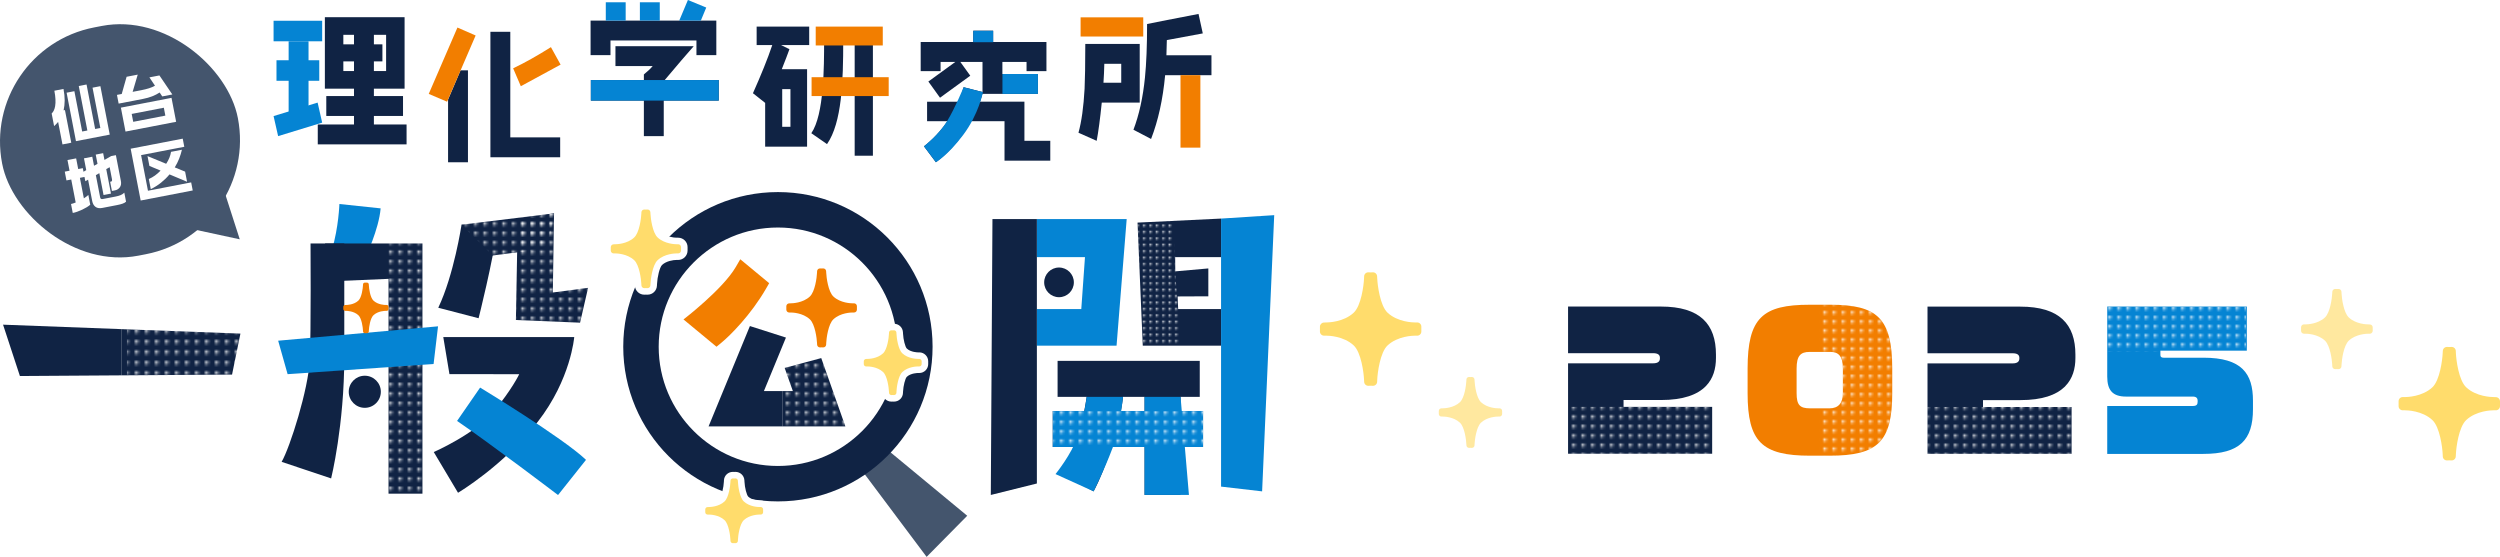 <?xml version="1.0" encoding="UTF-8"?>
<svg id="_レイヤー_2" data-name="レイヤー 2" xmlns="http://www.w3.org/2000/svg" xmlns:xlink="http://www.w3.org/1999/xlink" viewBox="0 0 481.56 107.267">
  <defs>
    <pattern id="Unnamed_Pattern_5" data-name="Unnamed Pattern 5" x="0" y="0" width="3.5" height="3.5" patternTransform="translate(-2767.981 -299.042) scale(.455)" patternUnits="userSpaceOnUse" viewBox="0 0 3.5 3.5">
      <g>
        <rect width="3.5" height="3.5" style="fill: none;"/>
        <rect x="2.39" y="2.39" width="5.72" height="5.72" style="fill: none;"/>
        <rect x="-1.11" y="2.39" width="5.72" height="5.72" style="fill: none;"/>
        <rect x="-4.61" y="2.39" width="5.72" height="5.72" style="fill: none;"/>
        <rect x="2.39" y="-1.11" width="5.72" height="5.72" style="fill: none;"/>
        <g>
          <circle cx="1.75" cy="1.75" r=".697" style="fill: #fff;"/>
          <rect x="-1.11" y="-1.11" width="5.72" height="5.72" style="fill: none;"/>
        </g>
        <rect x="-4.61" y="-1.11" width="5.72" height="5.72" style="fill: none;"/>
        <rect x="2.39" y="-4.61" width="5.72" height="5.72" style="fill: none;"/>
        <rect x="-1.11" y="-4.61" width="5.72" height="5.72" style="fill: none;"/>
        <rect x="-4.61" y="-4.61" width="5.72" height="5.72" style="fill: none;"/>
      </g>
    </pattern>
    <pattern id="Unnamed_Pattern_5-2" data-name="Unnamed Pattern 5" patternTransform="translate(-2767.24 -299.026) scale(.455)" xlink:href="#Unnamed_Pattern_5"/>
    <pattern id="Unnamed_Pattern_5-3" data-name="Unnamed Pattern 5" patternTransform="translate(-2891.634 -302.275) scale(.438)" xlink:href="#Unnamed_Pattern_5"/>
    <pattern id="Unnamed_Pattern_5-4" data-name="Unnamed Pattern 5" patternTransform="translate(-2892.183 -303.213) scale(.438)" xlink:href="#Unnamed_Pattern_5"/>
    <pattern id="Unnamed_Pattern_5-5" data-name="Unnamed Pattern 5" patternTransform="translate(-2770.182 -298.017) scale(.455)" xlink:href="#Unnamed_Pattern_5"/>
    <pattern id="Unnamed_Pattern_5-6" data-name="Unnamed Pattern 5" patternTransform="translate(-2770.182 -298.017) scale(.455)" xlink:href="#Unnamed_Pattern_5"/>
    <pattern id="Unnamed_Pattern_5-7" data-name="Unnamed Pattern 5" patternTransform="translate(-2770.182 -298.017) scale(.455)" xlink:href="#Unnamed_Pattern_5"/>
    <pattern id="Unnamed_Pattern_5-8" data-name="Unnamed Pattern 5" patternTransform="translate(-2770.182 -298.017) scale(.455)" xlink:href="#Unnamed_Pattern_5"/>
    <pattern id="Unnamed_Pattern_5-9" data-name="Unnamed Pattern 5" patternTransform="translate(-2571.546 -285.824) scale(.482 .504)" xlink:href="#Unnamed_Pattern_5"/>
    <pattern id="Unnamed_Pattern_5-10" data-name="Unnamed Pattern 5" patternTransform="translate(-2770.182 -298.017) scale(.455)" xlink:href="#Unnamed_Pattern_5"/>
    <pattern id="Unnamed_Pattern_5-11" data-name="Unnamed Pattern 5" patternTransform="translate(-3850.289 -345.184) scale(.309)" xlink:href="#Unnamed_Pattern_5"/>
  </defs>
  <g id="_ヘッダー" data-name="ヘッダー">
    <g>
      <rect x="-.009" y="4.734" width="46.248" height="44.782" rx="22.391" ry="22.391" transform="translate(-4.725 4.877) rotate(-10.934)" style="fill: #44556d;"/>
      <path d="M61.209,27.809v-3.832h6.979v-1.642h-5.337v-3.832h5.337v-1.423h-5.611V3.313h15.355v13.767h-5.912v1.423h5.611v3.832h-5.611v1.642h6.295v3.832h-17.106ZM68.188,6.707h-2.053v1.834h2.053v-1.834ZM68.188,11.825h-2.053v1.861h2.053v-1.861ZM74.374,6.707h-2.354v1.834h1.642v3.284h-1.642v1.861h2.354v-6.979Z" style="fill: #102344;"/>
      <path d="M128.049,15.41c2.46-2.93,4.321-5.092,5.58-6.515h-15.078v3.834h7.171c-.386.465-.957,1.01-1.697,1.613v1.068h-10.212v3.967h10.212v6.843h3.829v-6.843h10.593v-3.967h-10.398ZM134.999,3.971v-.004h-4.162v.004h-3.75v-.004h-3.829v.004h-2.739v-.004h-3.829v.004h-2.93v6.648h3.834v-2.819h16.558v2.819h3.829V3.971h-2.983Z" style="fill: #102344;"/>
      <path d="M193.494,30.949v-7.609h-6.459c-1.806,3.23-4.051,5.857-6.76,7.91l-2.299-3.066c1.67-1.259,3.175-2.874,4.543-4.844h-3.941v-3.75h6.076c.41-.93.712-1.861.958-2.792l3.64.931v-5.802h-4.27l1.916,2.655-5.83,4.242-2.244-3.12,5.2-3.777h-2.846v1.779h-3.832v-5.611h10.127v-2.19h3.832v2.19h10.264v5.611h-3.832v-1.779h-4.653v2.326h6.843v3.832h-10.674v-.055c-.137.52-.301,1.04-.492,1.56h8.567v7.527h4.982v3.832h-8.813Z" style="fill: #102344;"/>
      <path d="M209.054,8.459c0,4.024-.058,6.923-.137,8.647-.195,3.479-.576,6.298-1.179,8.461l3.506,1.56c.328-1.724.656-4.188.984-7.366h7.308v-11.302h-10.482ZM215.977,15.931h-3.422c.08-1.206.137-2.411.164-3.643h3.258v3.643Z" style="fill: #102344;"/>
      <rect x="208.148" y="3.34" width="12.07" height="3.695" style="fill: #f27e00;"/>
      <path d="M224.434,14.48c-.438,4.68-1.341,8.758-2.71,12.289l-3.394-1.779c1.095-2.874,1.834-6.24,2.217-10.045.273-2.71.41-6.131.41-10.318.547-.137,3.859-.766,9.908-1.943l.821,3.75c-1.56.274-3.859.712-6.924,1.287-.027,1.013-.055,1.998-.082,2.928h8.676v3.832h-8.922Z" style="fill: #102344;"/>
      <g>
        <path d="M319.912,77.055c4.37,0,7.074-1.046,8.66-2.664,1.445-1.467,1.963-3.408,1.963-5.451v-.629c0-5.85-3.032-9.263-10.624-9.263h-17.866v8.984h16.403c.838,0,1.29.279,1.29.873v.137c0,.558-.35.94-1.29.94h-16.403v17.418h27.758v-9.024h-17.068v-1.321h7.176Z" style="fill: #102344;"/>
        <path d="M352.583,58.699h-4.003c-9.055,0-11.951,2.509-11.951,12.295v4.733c0,9.374,2.753,12.051,12.051,12.051h3.726c9.299,0,12.085-2.677,12.085-12.051v-4.733c0-9.785-2.962-12.295-11.909-12.295ZM354.983,75.727c0,1.922-.873,2.929-2.576,2.929h-3.726c-1.989,0-2.61-.629-2.61-2.929v-4.733c0-2.476.764-3.206,2.509-3.206h4.003c1.46,0,2.4.697,2.4,3.206v4.733Z" style="fill: #f27e00;"/>
        <path d="M399.774,68.327c0-5.85-3.032-9.263-10.624-9.263h-17.866v8.984h16.403c.838,0,1.29.279,1.29.873v.137c0,.558-.35.94-1.29.94h-16.403v17.418h27.758v-9.024h-17.068v-1.321h7.176c4.264,0,6.938-.997,8.539-2.548h.006c.014-.013.025-.029.038-.042.025-.025.052-.048.077-.073h-.01c1.448-1.468,1.973-3.407,1.973-5.451v-.629Z" style="fill: #102344;"/>
        <path d="M424.432,87.433h-18.529v-9.23h16.474c.731,0,.94-.279.94-.801v-.209c0-.522-.279-.801-.94-.801h-12.852c-2.647,0-3.622-1.289-3.622-3.866v-13.479h26.888v8.498h-16.648v.871c0,.348.244.487.627.487h7.662c7.419,0,9.543,3.065,9.543,8.289v1.637c0,5.921-2.577,8.603-9.543,8.603Z" style="fill: #0584d3;"/>
        <rect x="302.047" y="78.374" width="27.758" height="9.025" style="fill: url(#Unnamed_Pattern_5);"/>
        <rect x="371.284" y="78.391" width="27.758" height="9.025" style="fill: url(#Unnamed_Pattern_5-2);"/>
        <rect x="405.903" y="59.047" width="26.711" height="8.677" style="fill: url(#Unnamed_Pattern_5-3);"/>
        <path d="M364.492,70.994v4.733c0,9.374-2.786,12.051-12.085,12.051h-1.846v-9.122h1.846c1.704,0,2.576-1.007,2.576-2.929v-4.733c0-2.509-.94-3.206-2.4-3.206h-2.022v-9.089h2.022c8.946,0,11.909,2.509,11.909,12.295Z" style="fill: url(#Unnamed_Pattern_5-4);"/>
      </g>
      <g>
        <path d="M24.275,38.851c-.144.146-.362.27-.652.373-.29.104-.647.197-1.07.278l-2.862.553c-.538.104-.969.034-1.295-.209-.325-.244-.536-.611-.631-1.104l-.798-4.133-.53.303-.16-.829-.885.171.762,3.951c.322-.203.61-.42.865-.65l.364,1.885c-.363.312-.879.629-1.548.947-.67.317-1.277.529-1.821.634l-.333-1.726c.226-.044.525-.141.897-.291l-.856-4.428-.92.178-.326-1.692.92-.178-.397-2.055,1.669-.322.397,2.055.886-.171.134.693.528-.314-.438-2.271,1.6-.309.336,1.737.672-.366-.344-1.783,1.43-.276.252,1.306,1.294-.744.908-.176.963,4.984c.095.493.026.897-.208,1.213-.233.316-.547.512-.94.588l-.579.112-.342-1.771.159-.031c.182-.035.247-.189.193-.461l-.447-2.317-.658.375.911,4.712-1.43.276-.815-4.213-.667.388.829,4.291c.023.121.075.209.157.264.081.055.197.068.349.038l2.441-.472c.402-.077.734-.171 1-.282.266-.109.5-.266.704-.471l.335,1.737Z" style="fill: #fff;"/>
        <path d="M35.197,26.707l.302,1.566-8.322,1.608,1.324,6.859,8.323-1.608.3,1.556-10.027,1.937-1.928-9.981,10.027-1.937ZM32.009,31.551c.255-.388.46-.77.614-1.15.156-.378.261-.763.32-1.151l2.101-.406c-.133.575-.313,1.149-.539,1.724-.226.573-.508,1.132-.843,1.676l1.995.816.377,1.953-3.383-1.419c-.47.57-1.014,1.1-1.629,1.592s-1.275.907-1.98,1.248l-.377-1.953c.428-.184.823-.409,1.184-.67.361-.263.724-.578,1.084-.946l-2.154-.904-.366-1.896,3.596,1.485Z" style="fill: #fff;"/>
      </g>
      <g>
        <path d="M12.231,17.133c.156.802.231,1.539.228,2.211-.003.672-.074,1.308-.209,1.908l.261-.05,1.215,6.29-1.692.327-.838-4.337c-.248.306-.505.577-.774.808l-.47-2.429c.339-.316.562-.788.67-1.413.134-.772.084-1.763-.15-2.975l1.759-.34ZM16.671,16.275l1.656,8.573 1-.193-1.501-7.767,1.51-.292,1.803,9.334-6.507,1.257-1.803-9.334,1.499-.29,1.5,7.767 1-.193-1.656-8.573,1.498-.289Z" style="fill: #fff;"/>
        <path d="M26.531,14.371l-.983,3.323,1.659-.32c.575-.111,1.074-.235,1.5-.372.425-.137.807-.301,1.147-.492l-1.075-1.607,1.929-.372,2.487,3.665-1.942.375-.498-.752c-.433.28-.91.524-1.432.731-.522.206-1.119.374-1.792.504l-4.678.904-.325-1.68.92-.177.938-3.314,2.146-.414ZM33.038,18.849l.89,4.61-9.753,1.884-.89-4.61,9.753-1.884ZM25.662,23.466l6.188-1.195-.293-1.521-6.189,1.195.294,1.521Z" style="fill: #fff;"/>
      </g>
      <rect x="53.258" y="11.605" width="8.239" height="3.956" style="fill: #0584d3;"/>
      <rect x="113.813" y="15.419" width="24.633" height="3.956" style="fill: #0584d3;"/>
      <rect x="52.697" y="3.997" width="9.36" height="3.956" style="fill: #0584d3;"/>
      <g>
        <polygon points="88.716 13.542 90.14 13.542 90.14 31.25 86.308 31.25 86.308 19.18 88.716 13.542" style="fill: #102344;"/>
        <polygon points="94.464 30.292 94.464 6.125 98.296 6.125 98.296 26.461 107.903 26.461 107.903 30.292 94.464 30.292" style="fill: #102344;"/>
        <path d="M100.321,16.607l-1.478-3.448c2.19-1.04,4.626-2.409,7.28-4.078l1.861,3.367c-.52.301-3.065,1.669-7.663,4.16Z" style="fill: #f27e00;"/>
        <polygon points="88.114 5.304 91.618 6.836 86.116 19.591 82.586 18.086 88.114 5.304" style="fill: #f27e00;"/>
      </g>
      <g>
        <path d="M155.872,5.123h-10.125v3.56h3.01c-.903,2.681-2.16,5.774-3.722,9.275l2.352,1.861v8.431h8.077v-14.917h-4.876c.687-1.723,1.178-3.01,1.478-3.859l-1.611-.791h5.416v-3.56ZM150.672,17.168h1.586v7.252h-1.586v-7.252Z" style="fill: #102344;"/>
        <rect x="164.63" y="8.278" width="3.511" height="21.717" style="fill: #102344;"/>
        <path d="M159.304,27.759l-3.025-2.101c2.463-3.545,2.463-12.832,2.463-17.821h3.683c0,7.808-.241,15.777-3.121,19.923Z" style="fill: #102344;"/>
        <rect x="156.33" y="14.87" width="14.854" height="3.634" style="fill: #f27e00;"/>
        <rect x="157.126" y="5.123" width="12.917" height="3.634" style="fill: #f27e00;"/>
      </g>
      <g>
        <path d="M.588,62.539l3.247,9.893,19.615-.131v-8.9l-22.862-.862Z" style="fill: #102344;"/>
        <path d="M199.728,42.201v7.333h9.265l-.711,10h-8.554v7.046h15.349l1.95-24.38h-17.299Z" style="fill: #0584d3;"/>
        <polygon points="199.728 42.201 199.728 93.133 190.853 95.341 191.17 42.201 199.728 42.201" style="fill: #102344;"/>
        <path d="M227.405,79.167v-2.718h3.697v-6.933h-27.385v6.933h5.6c-.113.867-.287,1.733-.461,2.718h-6.067v6.933h3.99c-.754,2.077-1.503,3.81-2.256,5.2l6.128,3.349c1.21-2.251,2.364-5.144,3.467-8.549h6.354v9.241h6.933v-9.241h4.333v-6.933h-4.333ZM220.472,79.167h-4.564c.174-.985.344-1.851.405-2.718h4.159v2.718Z" style="fill: #102344;"/>
        <path d="M235.205,49.534v-7.431l-16.089.775,1.008,23.702h15.081v-7.046h-8.263l-.1-2.431,5.913-.028v-5.369l-6.366.566-.021-2.738h8.836Z" style="fill: #102344;"/>
        <polygon points="245.445 41.444 243.114 94.649 235.205 93.733 235.205 42.103 245.445 41.444" style="fill: #0584d3;"/>
        <g>
          <path d="M131.657,61.532s7.57-5.801,10.07-10.1l.867-1.491,5.568,4.606-.608,1.055c-2.91,5.045-6.901,9.024-8.605,10.422l-.934.767-6.358-5.259Z" style="fill: #f27e00;"/>
          <polygon points="147.146 75.334 150.682 75.334 150.682 82.139 136.487 82.139 144.451 62.805 151.392 65.026 147.146 75.334" style="fill: #102344;"/>
          <polygon points="162.839 82.139 150.682 82.139 150.682 75.334 152.726 75.334 151.146 70.87 158.192 68.976 162.839 82.139" style="fill: #102344;"/>
          <polygon points="162.839 82.139 150.682 82.139 150.682 75.334 152.726 75.334 151.146 70.87 158.192 68.976 162.839 82.139" style="fill: url(#Unnamed_Pattern_5-5);"/>
        </g>
        <g>
          <path d="M65.376,39.296s-.143,4.502-1.422,8.756l6.454,1.472s2.558-5.274,2.913-9.387l-7.945-.841Z" style="fill: #0584d3;"/>
          <path d="M88.905,43.282s-1.459,9.675-4.485,15.996l7.768,2.024s2.819-11.145,3.59-17.293l-6.873-.728Z" style="fill: #102344;"/>
          <path d="M59.818,46.895s.113,16.718-.146,22.386c-.259,5.668-3.804,16.899-5.424,19.684l9.536,3.19s2.534-10.188,2.534-23.42v-21.84h-6.5Z" style="fill: #102344;"/>
          <polygon points="62.61 46.895 81.374 46.895 81.374 95.094 74.84 95.094 74.84 53.713 64.496 54.155 62.61 46.895" style="fill: #102344;"/>
          <circle cx="70.267" cy="75.465" r="3.092" style="fill: #102344;"/>
          <polygon points="99.724 42.383 99.377 61.643 111.734 62.153 113.279 55.449 106.488 56.34 106.723 41.102 99.724 42.383" style="fill: #102344;"/>
          <path d="M85.386,64.921h25.225s-.633,8.125-7.029,16.333c-6.612,8.485-15.355,13.664-15.355,13.664l-4.673-7.842s7.961-3.49,11.537-7.803c3.566-4.302,4.925-7.198,4.925-7.198l-13.441-.007-1.189-7.146Z" style="fill: #102344;"/>
          <path d="M107.49,95.356s-13.21-10.043-19.448-14.272l4.44-6.425s15.913,9.644,20.397,13.919l-5.39,6.778Z" style="fill: #0584d3;"/>
          <polygon points="88.905 43.282 106.723 41.102 105.556 47.843 93.533 49.385 88.905 43.282" style="fill: #102344;"/>
          <polygon points="99.724 42.383 99.377 61.643 111.734 62.153 113.279 55.449 106.488 56.34 106.723 41.102 99.724 42.383" style="fill: url(#Unnamed_Pattern_5-6);"/>
          <polygon points="88.905 43.282 106.723 41.102 105.556 47.843 94.911 49.208 88.905 43.282" style="fill: url(#Unnamed_Pattern_5-7);"/>
          <rect x="74.84" y="46.895" width="6.533" height="48.199" style="fill: url(#Unnamed_Pattern_5-8);"/>
          <polygon points="53.581 65.628 55.401 72.074 83.52 70.113 84.376 62.859 53.581 65.628" style="fill: #0584d3;"/>
        </g>
        <circle cx="203.992" cy="54.39" r="2.859" style="fill: #102344;"/>
        <polygon points="163.924 87.827 178.49 107.267 186.312 99.347 167.949 84.165 163.924 87.827" style="fill: #44556d;"/>
        <path d="M149.845,43.825c12.663,0,22.966,10.302,22.966,22.966s-10.302,22.966-22.966,22.966c-12.663,0-22.966-10.302-22.966-22.966s10.302-22.966,22.966-22.966M149.845,36.998c-16.454,0-29.793,13.339-29.793,29.793s13.339,29.793,29.793,29.793c16.454,0,29.793-13.339,29.793-29.793s-13.339-29.793-29.793-29.793h0Z" style="fill: #102344;"/>
        <polygon points="46.312 64.259 44.698 72.155 23.45 72.301 23.45 63.402 46.312 64.259" style="fill: #102344;"/>
        <polygon points="46.312 64.259 44.769 72.155 24.454 72.301 24.454 63.402 46.312 64.259" style="fill: url(#Unnamed_Pattern_5-9);"/>
        <path d="M209.318,76.449h6.995s-.594,6.093-2.006,9.841c-1.626,4.319-3.656,8.359-3.656,8.359l-7.334-3.33s3.114-3.817,4.326-7.4c1.211-3.582,1.675-7.47,1.675-7.47Z" style="fill: #0584d3;"/>
        <polygon points="229.019 95.341 220.472 95.341 220.472 76.449 227.405 76.449 229.019 95.341" style="fill: #0584d3;"/>
        <rect x="202.789" y="79.167" width="28.949" height="6.933" style="fill: #0584d3;"/>
        <rect x="202.789" y="79.167" width="28.949" height="6.933" style="fill: url(#Unnamed_Pattern_5-10);"/>
        <path d="M226.369,49.534l-.558-6.938-6.695.282,1.008,23.702h7.036l-.219-7.046h0l-.548-6.693-.025-3.307h0Z" style="fill: url(#Unnamed_Pattern_5-11);"/>
      </g>
      <polygon points="52.697 22.362 61.182 19.762 62.057 23.621 53.573 26.221 52.697 22.362" style="fill: #0584d3;"/>
      <rect x="55.598" y="7.953" width="3.832" height="13.793" style="fill: #0584d3;"/>
      <g>
        <path d="M74.283,59.301v.022c-.279,0-1.72.048-2.725.988-.952.891-1.062,3.288-1.063,3.312l-.011-0-.011 0c-.001-.024-.111-2.421-1.063-3.312-1.005-.94-2.446-.988-2.725-.988v-.022c.279,0,1.72-.048,2.725-.988.952-.891,1.062-3.288,1.063-3.312l.011 0.0.011-0c.001.024.111,2.421,1.063,3.312,1.005.94,2.446.988,2.725.988Z" style="fill: #f27e00;"/>
        <path d="M70.297,64.187c-.194.008-.358-.141-.369-.335l-.012-.209c-.025-.565-.241-2.321-.887-2.925-.87-.814-2.196-.837-2.344-.837h-.202c-.196,0-.355-.159-.355-.355v-.418c0-.191.151-.347.341-.355l.216-.009c.148,0,1.474-.024,2.344-.837.645-.604.862-2.36.887-2.928l.009-.202c.009-.195.173-.346.368-.339l.177.006c.009 0.0.018 0.0.027-0l.174-.007c.193-.008.357.14.368.333l.013.208c.025.567.243,2.325.887,2.928.87.814,2.196.837,2.344.837h.202c.196,0,.355.159.355.355v.426c0,.196-.159.355-.355.355h-.202c-.148,0-1.474.024-2.344.837-.644.602-.861,2.36-.887,2.929l-.009.201c-.009.195-.173.346-.368.339l-.177-.007c-.009-0-.018-0-.027 0l-.174.007ZM69.423,59.022c-.202.144-.202.437 0.0.582.126.09.25.19.368.301.149.139.28.304.395.486.14.22.459.219.598-.001.115-.182.245-.347.394-.485.118-.111.242-.211.368-.301.202-.144.202-.437-0-.582-.126-.09-.25-.19-.368-.301-.148-.139-.279-.303-.394-.485-.139-.22-.458-.22-.598-.001-.115.182-.247.347-.395.486-.118.111-.242.211-.368.301Z" style="fill: #f27e00;"/>
      </g>
      <g>
        <path d="M164.192,59.295v.035c-.435,0-2.684.074-4.253,1.542-1.486,1.39-1.657,5.131-1.659,5.168l-.017-.001-.017.001c-.001-.037-.173-3.778-1.659-5.168-1.569-1.467-3.818-1.542-4.253-1.542v-.035c.435,0,2.684-.074,4.253-1.542,1.486-1.39,1.657-5.131,1.659-5.168l.017.001.017-.001c.001.037.173,3.778,1.659,5.168,1.569,1.467,3.818,1.542,4.253,1.542Z" style="fill: #f27e00;"/>
        <path d="M157.97,66.92c-.302.012-.558-.221-.575-.523l-.018-.327c-.039-.881-.377-3.623-1.384-4.565-1.358-1.27-3.427-1.307-3.659-1.307h-.315c-.306,0-.554-.248-.554-.554v-.652c0-.298.235-.542.532-.554l.337-.013c.231,0,2.301-.037,3.659-1.307,1.007-.942,1.345-3.683,1.384-4.569l.014-.315c.013-.304.27-.541.574-.529l.277.01c.014.001.028 0.0.042-0l.271-.011c.301-.012.557.219.575.52l.02.325c.04.885.379,3.629,1.384,4.569,1.358,1.27,3.427,1.307,3.659,1.307h.315c.306,0,.554.248.554.554v.665c0,.306-.248.554-.554.554h-.315c-.231,0-2.301.037-3.659,1.307-1.005.94-1.344,3.684-1.384,4.57l-.014.314c-.014.304-.27.541-.574.529l-.276-.01c-.014-.001-.028-.001-.042 0l-.272.011ZM156.607,58.859c-.315.225-.315.683 0.0.908.197.141.39.297.575.47.232.217.437.475.617.758.218.343.716.342.933-.001.179-.284.383-.541.614-.757.185-.173.377-.329.575-.47.315-.225.315-.683-0-.908-.197-.141-.39-.297-.575-.47-.231-.216-.435-.474-.614-.757-.217-.343-.715-.344-.933-.001-.18.283-.385.541-.617.758-.185.173-.377.329-.575.47Z" style="fill: #f27e00;"/>
      </g>
      <g>
        <path d="M124.104,56.132c-.625,0-1.144-.49-1.179-1.114l-.019-.325c-.048-1.103-.444-3.432-1.179-4.12-1.195-1.118-3.13-1.131-3.212-1.131h-.314c-.651,0-1.181-.53-1.181-1.181v-.649c0-.636.498-1.155,1.134-1.18l.336-.013c.106-0,2.042-.013,3.237-1.132.778-.728,1.136-3.132,1.179-4.117l.014-.313c.029-.634.547-1.129,1.18-1.129l.319.011s.265-.011.266-.011c.668,0,1.185.487,1.224,1.108l.02.325c.05,1.107.446,3.44,1.179,4.127,1.196,1.118,3.13,1.131,3.212,1.131h.313c.651,0,1.181.53,1.181,1.181v.662c0,.651-.53,1.181-1.181,1.181h-.313c-.082,0-2.017.013-3.212,1.131-.733.686-1.13,3.021-1.179,4.118l-.014.313c-.029.633-.547,1.128-1.18,1.128l-.319-.011-.311.012Z" style="fill: #ffdc6c;"/>
        <path d="M124.729,40.355c.29 0.0.533.226.55.518l.02.324c.039.881.377,3.612,1.378,4.548,1.352,1.264,3.412,1.301,3.642,1.301h.314c.305,0,.552.247.552.552v.662c0,.305-.247.552-.552.552h-.314c-.23,0-2.291.037-3.642,1.301-1.0.936-1.338,3.667-1.378,4.55l-.014.313c-.013.296-.257.527-.551.527-.007,0-.014-0-.021-0l-.275-.01c-.007-0-.014-0-.021-0-.007,0-.014 0-.022 0l-.271.011c-.007 0-.015 0-.022 0-.291,0-.534-.228-.55-.521l-.018-.325c-.039-.877-.375-3.606-1.378-4.544-1.352-1.264-3.412-1.301-3.642-1.301h-.314c-.305,0-.552-.247-.552-.552v-.649c0-.296.234-.539.53-.551l.336-.013c.23,0,2.291-.037,3.642-1.301,1.002-.938,1.339-3.667,1.378-4.548l.014-.314c.013-.296.257-.527.551-.527.007,0,.014 0.0.02 0l.276.01c.007 0.0.014 0.0.02 0.0.007,0,.014-0.0.021-0l.27-.011c.007-0.0.015-0.0.022-0M124.729,39.096h-.024l-.046.001-.244.01-.249-.009-.023-.001-.043-0c-.971-0-1.766.76-1.809,1.731l-.014.313c-.059,1.335-.5,3.235-.98,3.685-.813.761-2.175.962-2.782.962h-.025l-.025.001-.336.013c-.975.039-1.739.834-1.739,1.809v.649c0,.998.812,1.811,1.811,1.811h.314c.607,0,1.969.201,2.782.961.48.45.921,2.347.98,3.68l.019.341c.054.958.848,1.709,1.807,1.709h.025l.047-.001.244-.01.248.009.023.001.044 0c.971,0,1.765-.76,1.808-1.73l.014-.313c.06-1.337.501-3.238.98-3.686.813-.761,2.175-.961,2.782-.961h.314c.998,0,1.811-.812,1.811-1.811v-.662c0-.998-.812-1.811-1.811-1.811h-.314c-.607,0-1.969-.201-2.782-.961-.479-.448-.92-2.349-.98-3.685l-.021-.344c-.058-.953-.852-1.7-1.807-1.7h0Z" style="fill: #fff;"/>
      </g>
      <g>
        <path d="M171.701,76.729c-.574,0-1.049-.449-1.082-1.022l-.015-.27c-.039-.892-.354-2.773-.937-3.318-.953-.891-2.504-.901-2.57-.901h-.258c-.598,0-1.084-.486-1.084-1.084v-.535c0-.584.457-1.06,1.041-1.083l.276-.011c.09-0,1.642-.011,2.595-.902.583-.545.897-2.427.936-3.314l.011-.258c.026-.582.502-1.036,1.083-1.036l.267.009s.21-.009.21-.009c.614,0,1.088.447,1.123,1.017l.016.267c.04.897.355,2.78.937,3.325.953.891,2.504.901,2.57.901h.258c.598,0,1.084.486,1.084,1.084v.545c0,.598-.486,1.084-1.084,1.084h-.258c-.065,0-1.617.01-2.57.902-.582.544-.897,2.428-.936,3.316l-.012.258c-.026.58-.501,1.035-1.083,1.035l-.267-.009-.252.01Z" style="fill: #ffdc6c;"/>
        <path d="M172.216,63.623c.239 0.0.439.186.453.427l.016.267c.032.726.311,2.975,1.135,3.746,1.113,1.041,2.81,1.071,3,1.071h.259c.251,0,.454.203.454.454v.545c0,.251-.203.454-.454.454h-.259c-.19,0-1.887.03-3,1.072-.824.771-1.102,3.02-1.135,3.747l-.011.258c-.011.244-.212.434-.454.434-.006,0-.011-0-.017-0l-.226-.008c-.006-0-.012-0-.017-0-.006,0-.012 0-.017 0l-.223.009c-.006 0-.012 0-.018 0-.24,0-.44-.187-.453-.429l-.015-.268c-.032-.723-.309-2.97-1.135-3.743-1.113-1.041-2.81-1.071-3-1.071h-.259c-.251,0-.454-.203-.454-.454v-.535c0-.244.193-.444.436-.454l.277-.011c.19,0,1.887-.03,3-1.072.826-.772,1.103-3.02,1.135-3.746l.011-.258c.011-.244.212-.434.454-.434.006,0,.011 0.0.017 0l.227.008c.005 0.0.011 0.0.016 0.0.006,0,.012-0.0.018-0l.222-.009c.006-0.0.012-0.0.018-0M172.216,62.364h-.025l-.043.001-.191.007-.196-.007-.023-.001-.04-0c-.919,0-1.671.719-1.711,1.638l-.011.258c-.05,1.133-.422,2.588-.737,2.883-.774.724-2.126.732-2.14.732h-.025l-.025.001-.277.011c-.922.037-1.645.789-1.645,1.712v.535c0,.945.769,1.713,1.713,1.713h.259c.014,0,1.366.008,2.14.732.315.295.687,1.748.737,2.879l.016.283c.051.907.803,1.617,1.71,1.617h.025l.043-.001.192-.008.196.007.023.001.041 0c.918,0,1.67-.719,1.711-1.636l.011-.258c.051-1.134.423-2.59.737-2.884.773-.724,2.126-.732,2.14-.732h.259c.945,0,1.713-.769,1.713-1.713v-.545c0-.945-.769-1.713-1.713-1.713h-.259c-.014,0-1.366-.008-2.14-.732-.314-.294-.686-1.749-.737-2.883l-.017-.287c-.054-.902-.806-1.609-1.71-1.609h0Z" style="fill: #fff;"/>
      </g>
      <g>
        <path d="M141.163,105.261c-.575,0-1.05-.45-1.082-1.023l-.015-.267c-.039-.893-.354-2.774-.937-3.319-.953-.891-2.504-.902-2.569-.902h-.259c-.598,0-1.084-.486-1.084-1.084v-.535c0-.584.457-1.06,1.041-1.083l.277-.011c.09-0,1.642-.011,2.594-.902.583-.545.897-2.427.936-3.314l.011-.258c.026-.582.502-1.036,1.083-1.036l.267.009s.21-.009.211-.009c.613,0,1.087.447,1.123,1.017l.016.267c.041.897.356,2.781.937,3.325.953.891,2.504.901,2.57.901h.258c.598,0,1.084.486,1.084,1.084v.545c0,.598-.486,1.084-1.084,1.084h-.258c-.065,0-1.617.01-2.57.902-.581.543-.896,2.428-.936,3.316l-.012.258c-.025.58-.5,1.035-1.083,1.035l-.267-.009-.252.01Z" style="fill: #ffdc6c;"/>
        <path d="M141.678,92.155c.239,0,.439.186.453.427l.016.267c.032.726.311,2.975,1.135,3.746,1.113,1.041,2.81,1.071,3,1.071h.259c.251,0,.454.203.454.454v.545c0,.251-.203.454-.454.454h-.259c-.19,0-1.887.03-3,1.072-.824.771-1.102,3.02-1.135,3.747l-.011.257c-.011.244-.212.434-.454.434-.006,0-.011-0-.017-0l-.226-.008c-.006-0-.012-0-.017-0-.006,0-.012 0-.017 0l-.223.009c-.006 0-.012 0-.018 0-.24,0-.44-.187-.453-.429l-.015-.268c-.032-.723-.309-2.97-1.135-3.743-1.113-1.041-2.81-1.071-3-1.071h-.259c-.251,0-.454-.203-.454-.454v-.535c0-.244.193-.444.436-.454l.277-.011c.19,0,1.887-.03,3-1.072.826-.772,1.103-3.02,1.135-3.746l.011-.258c.011-.244.212-.434.454-.434.006,0,.011 0.0.017 0l.227.008c.005 0.0.011 0.0.017 0.0.006,0,.012-0.0.018-0l.222-.009c.006-0.0.012-0.0.018-0M141.678,90.896h-.025l-.043.001-.191.007-.197-.007-.023-.001-.04-0c-.919,0-1.671.719-1.711,1.638l-.011.258c-.05,1.133-.422,2.588-.737,2.883-.774.724-2.126.732-2.14.732h-.025l-.025.001-.277.011c-.922.037-1.645.789-1.645,1.712v.535c0,.945.769,1.713,1.713,1.713h.259c.014,0,1.366.008,2.14.732.315.295.687,1.748.737,2.879l.016.284c.051.906.802,1.617,1.71,1.617h.025l.043-.001.192-.008.196.007.023.001.041 0c.918,0,1.67-.719,1.711-1.636l.011-.258c.051-1.134.423-2.59.737-2.884.773-.724,2.126-.732,2.14-.732h.259c.945,0,1.713-.769,1.713-1.713v-.545c0-.945-.769-1.713-1.713-1.713h-.259c-.014,0-1.366-.008-2.14-.732-.314-.294-.686-1.749-.737-2.883l-.017-.288c-.055-.902-.806-1.609-1.71-1.609h0Z" style="fill: #fff;"/>
      </g>
      <g>
        <path d="M272.534,63.36v.05c-.625,0-3.856.107-6.11,2.215-2.134,1.997-2.381,7.371-2.383,7.425l-.025-.001-.025.001c-.002-.054-.249-5.428-2.383-7.425-2.253-2.108-5.485-2.215-6.11-2.215v-.05c.625,0,3.856-.107,6.11-2.215,2.134-1.997,2.381-7.371,2.383-7.425l.025.001.025-.001c.002.054.249,5.428,2.383,7.425,2.253,2.108,5.485,2.215,6.11,2.215Z" style="fill: #ffdc6c;"/>
        <path d="M263.596,74.315c-.434.017-.802-.317-.826-.751l-.026-.47c-.056-1.266-.541-5.204-1.988-6.558-1.951-1.824-4.924-1.877-5.256-1.877h-.453c-.44,0-.796-.356-.796-.796v-.937c0-.427.337-.779.765-.796l.485-.019c.333,0,3.306-.053,5.256-1.878,1.447-1.353,1.932-5.291,1.988-6.564l.02-.452c.019-.437.387-.776.824-.761l.398.015c.02.001.04.001.06-0l.389-.015c.433-.017.8.315.826.747l.028.467c.057,1.272.545,5.213,1.988,6.564,1.951,1.824,4.924,1.877,5.256,1.877h.453c.44,0,.796.356.796.796v.956c0,.44-.356.796-.796.796h-.453c-.333,0-3.306.053-5.256,1.878-1.444,1.351-1.931,5.292-1.988,6.566l-.02.451c-.02.437-.388.776-.825.76l-.397-.015c-.02-.001-.041-.001-.061 0l-.391.015ZM261.637,62.733c-.452.323-.452.981 0,1.304.283.202.56.427.825.675.334.312.628.682.886,1.09.313.492,1.028.492,1.34-.001.258-.408.55-.777.882-1.088.265-.248.542-.473.825-.675.452-.323.452-.981-0-1.304-.283-.202-.56-.427-.825-.675-.332-.311-.624-.68-.882-1.088-.312-.493-1.027-.494-1.34-.001-.259.407-.553.777-.887,1.089-.265.248-.542.473-.825.675Z" style="fill: #ffdc6c;"/>
      </g>
      <g style="opacity: .65;">
        <path d="M288.566,79.428v.031c-.39,0-2.408.067-3.815,1.383-1.333,1.247-1.487,4.602-1.488,4.636l-.016-.001-.016.001c-.001-.034-.155-3.389-1.488-4.636-1.407-1.316-3.425-1.383-3.815-1.383v-.031c.39,0,2.408-.067,3.815-1.383,1.333-1.247,1.487-4.602,1.488-4.636l.016.001.016-.001c.001.034.155,3.389,1.488,4.636,1.407,1.316,3.425,1.383,3.815,1.383Z" style="fill: #ffdc6c;"/>
        <path d="M282.985,86.268c-.271.011-.501-.198-.516-.469l-.017-.293c-.035-.791-.338-3.25-1.241-4.095-1.218-1.139-3.074-1.172-3.282-1.172h-.283c-.275,0-.497-.223-.497-.497v-.585c0-.267.211-.486.477-.497l.303-.012c.208,0,2.064-.033,3.282-1.172.903-.845,1.207-3.304,1.241-4.099l.012-.283c.012-.273.242-.485.515-.475l.248.009c.013 0.0.025 0.0.038-0l.243-.01c.27-.011.499.197.516.467l.018.292c.035.794.34,3.255,1.241,4.099,1.218,1.139,3.074,1.172,3.282,1.172h.283c.275,0,.497.223.497.497v.597c0,.275-.223.497-.497.497h-.283c-.208,0-2.064.033-3.282,1.172-.901.843-1.206,3.304-1.242,4.1l-.013.282c-.012.273-.242.485-.515.475l-.248-.009c-.013-0-.025-0-.038 0l-.244.01ZM281.761,79.037c-.282.202-.282.612 0.0.814.177.126.35.266.515.421.208.195.392.426.554.68.195.307.642.307.837-.001.161-.255.344-.485.551-.679.166-.155.338-.295.515-.422.282-.202.282-.612-0-.814-.177-.126-.35-.266-.515-.421-.207-.194-.39-.425-.551-.679-.195-.308-.641-.308-.837-.001-.162.254-.345.485-.554.68-.166.155-.338.295-.515.422Z" style="fill: #ffdc6c;"/>
      </g>
      <g>
        <path d="M463.276,77.734v.05c.625,0,3.856.107,6.11,2.215,2.134,1.997,2.381,7.371,2.383,7.425l.025-.001.025.001c.002-.054.249-5.428,2.383-7.425,2.253-2.108,5.485-2.215,6.11-2.215v-.05c-.625,0-3.856-.107-6.11-2.215-2.134-1.997-2.381-7.371-2.383-7.425l-.025.001-.025-.001c-.002.054-.249,5.428-2.383,7.425-2.253,2.108-5.485,2.215-6.11,2.215Z" style="fill: #ffdc6c;"/>
        <path d="M472.214,88.688c.434.017.802-.317.826-.751l.026-.47c.056-1.266.541-5.204,1.988-6.558,1.951-1.824,4.924-1.877,5.256-1.877h.453c.44,0,.796-.356.796-.796v-.937c0-.427-.337-.779-.765-.796l-.485-.019c-.333,0-3.306-.053-5.256-1.878-1.447-1.353-1.932-5.291-1.988-6.564l-.02-.452c-.019-.437-.387-.776-.824-.761l-.398.015c-.02.001-.04.001-.06-0l-.389-.015c-.433-.017-.8.315-.826.747l-.028.467c-.057,1.272-.545,5.213-1.988,6.564-1.951,1.824-4.924,1.877-5.256,1.877h-.453c-.44,0-.796.356-.796.796v.956c0,.44.356.796.796.796h.453c.333,0,3.306.053,5.256,1.878,1.444,1.351,1.931,5.292,1.988,6.566l.02.451c.02.437.388.776.825.76l.397-.015c.02-.001.041-.001.061 0l.391.015ZM474.174,77.106c.452.323.452.981-0,1.304-.283.202-.56.427-.825.675-.334.312-.628.682-.886,1.09-.313.492-1.028.492-1.34-.001-.258-.408-.55-.777-.882-1.088-.265-.248-.542-.473-.825-.675-.452-.323-.452-.981 0-1.304.283-.202.56-.427.825-.675.332-.311.624-.68.882-1.088.312-.493,1.027-.494,1.34-.001.259.407.553.777.887,1.089.265.248.542.473.825.675Z" style="fill: #ffdc6c;"/>
      </g>
      <g style="opacity: .65;">
        <path d="M444.12,63.368v.035c.442,0,2.725.075,4.317,1.565,1.508,1.411,1.682,5.208,1.684,5.246l.018-.001.018.001c.001-.038.176-3.835,1.684-5.246,1.592-1.489,3.875-1.565,4.317-1.565v-.035c-.442,0-2.725-.075-4.317-1.565-1.508-1.411-1.682-5.208-1.684-5.246l-.018.001-.018-.001c-.001.038-.176,3.835-1.684,5.246-1.592,1.489-3.875,1.565-4.317,1.565Z" style="fill: #ffdc6c;"/>
        <path d="M450.436,71.108c.307.012.567-.224.584-.531l.019-.332c.039-.895.383-3.677,1.405-4.634,1.378-1.289,3.479-1.326,3.714-1.326h.32c.311,0,.563-.252.563-.563v-.662c0-.302-.238-.55-.54-.562l-.342-.014c-.235,0-2.336-.037-3.714-1.327-1.022-.956-1.365-3.739-1.405-4.638l-.014-.32c-.014-.309-.274-.549-.583-.537l-.281.01c-.014.001-.028 0-.042-0l-.275-.011c-.306-.012-.565.223-.584.528l-.02.33c-.04.899-.385,3.683-1.405,4.638-1.378,1.289-3.479,1.326-3.714,1.326h-.32c-.311,0-.563.252-.563.563v.675c0,.311.252.563.563.563h.32c.235,0,2.336.037,3.714,1.327,1.02.954,1.365,3.739,1.405,4.639l.014.319c.014.309.274.549.583.537l.28-.01c.014-.001.029-.001.043 0l.276.011ZM451.82,62.925c.32.228.319.693-0.0.921-.2.143-.396.301-.583.477-.236.221-.444.482-.626.77-.221.348-.726.347-.947-.001-.182-.288-.389-.549-.623-.769-.188-.176-.383-.334-.583-.477-.32-.228-.319-.693 0-.921.2-.143.396-.301.583-.477.234-.22.441-.481.623-.769.22-.348.726-.349.947-.001.183.288.391.549.626.77.188.176.383.334.583.477Z" style="fill: #ffdc6c;"/>
      </g>
      <rect x="116.69" y=".439" width="3.829" height="3.528" style="fill: #0584d3;"/>
      <rect x="123.258" y=".439" width="3.829" height="3.528" style="fill: #0584d3;"/>
      <polygon points="136.04 1.454 134.999 3.967 130.837 3.967 132.508 0 136.04 1.454" style="fill: #0584d3;"/>
      <rect x="187.473" y="5.94" width="3.832" height="2.19" style="fill: #0584d3;"/>
      <rect x="193.097" y="14.254" width="6.829" height="3.832" style="fill: #0584d3;"/>
      <polygon points="46.183 46.099 42.942 36.019 35.833 43.865 46.183 46.099" style="fill: #44556d;"/>
      <path d="M185.612,16.799l3.722.952s-.795,4.256-3.83,8.28c-2.976,3.946-5.229,5.22-5.229,5.22l-2.299-3.066s2.88-2.265,4.457-4.844,3.18-6.542,3.18-6.542Z" style="fill: #0584d3;"/>
      <rect x="227.393" y="14.48" width="3.829" height="13.959" style="fill: #f27e00;"/>
    </g>
  </g>
</svg>